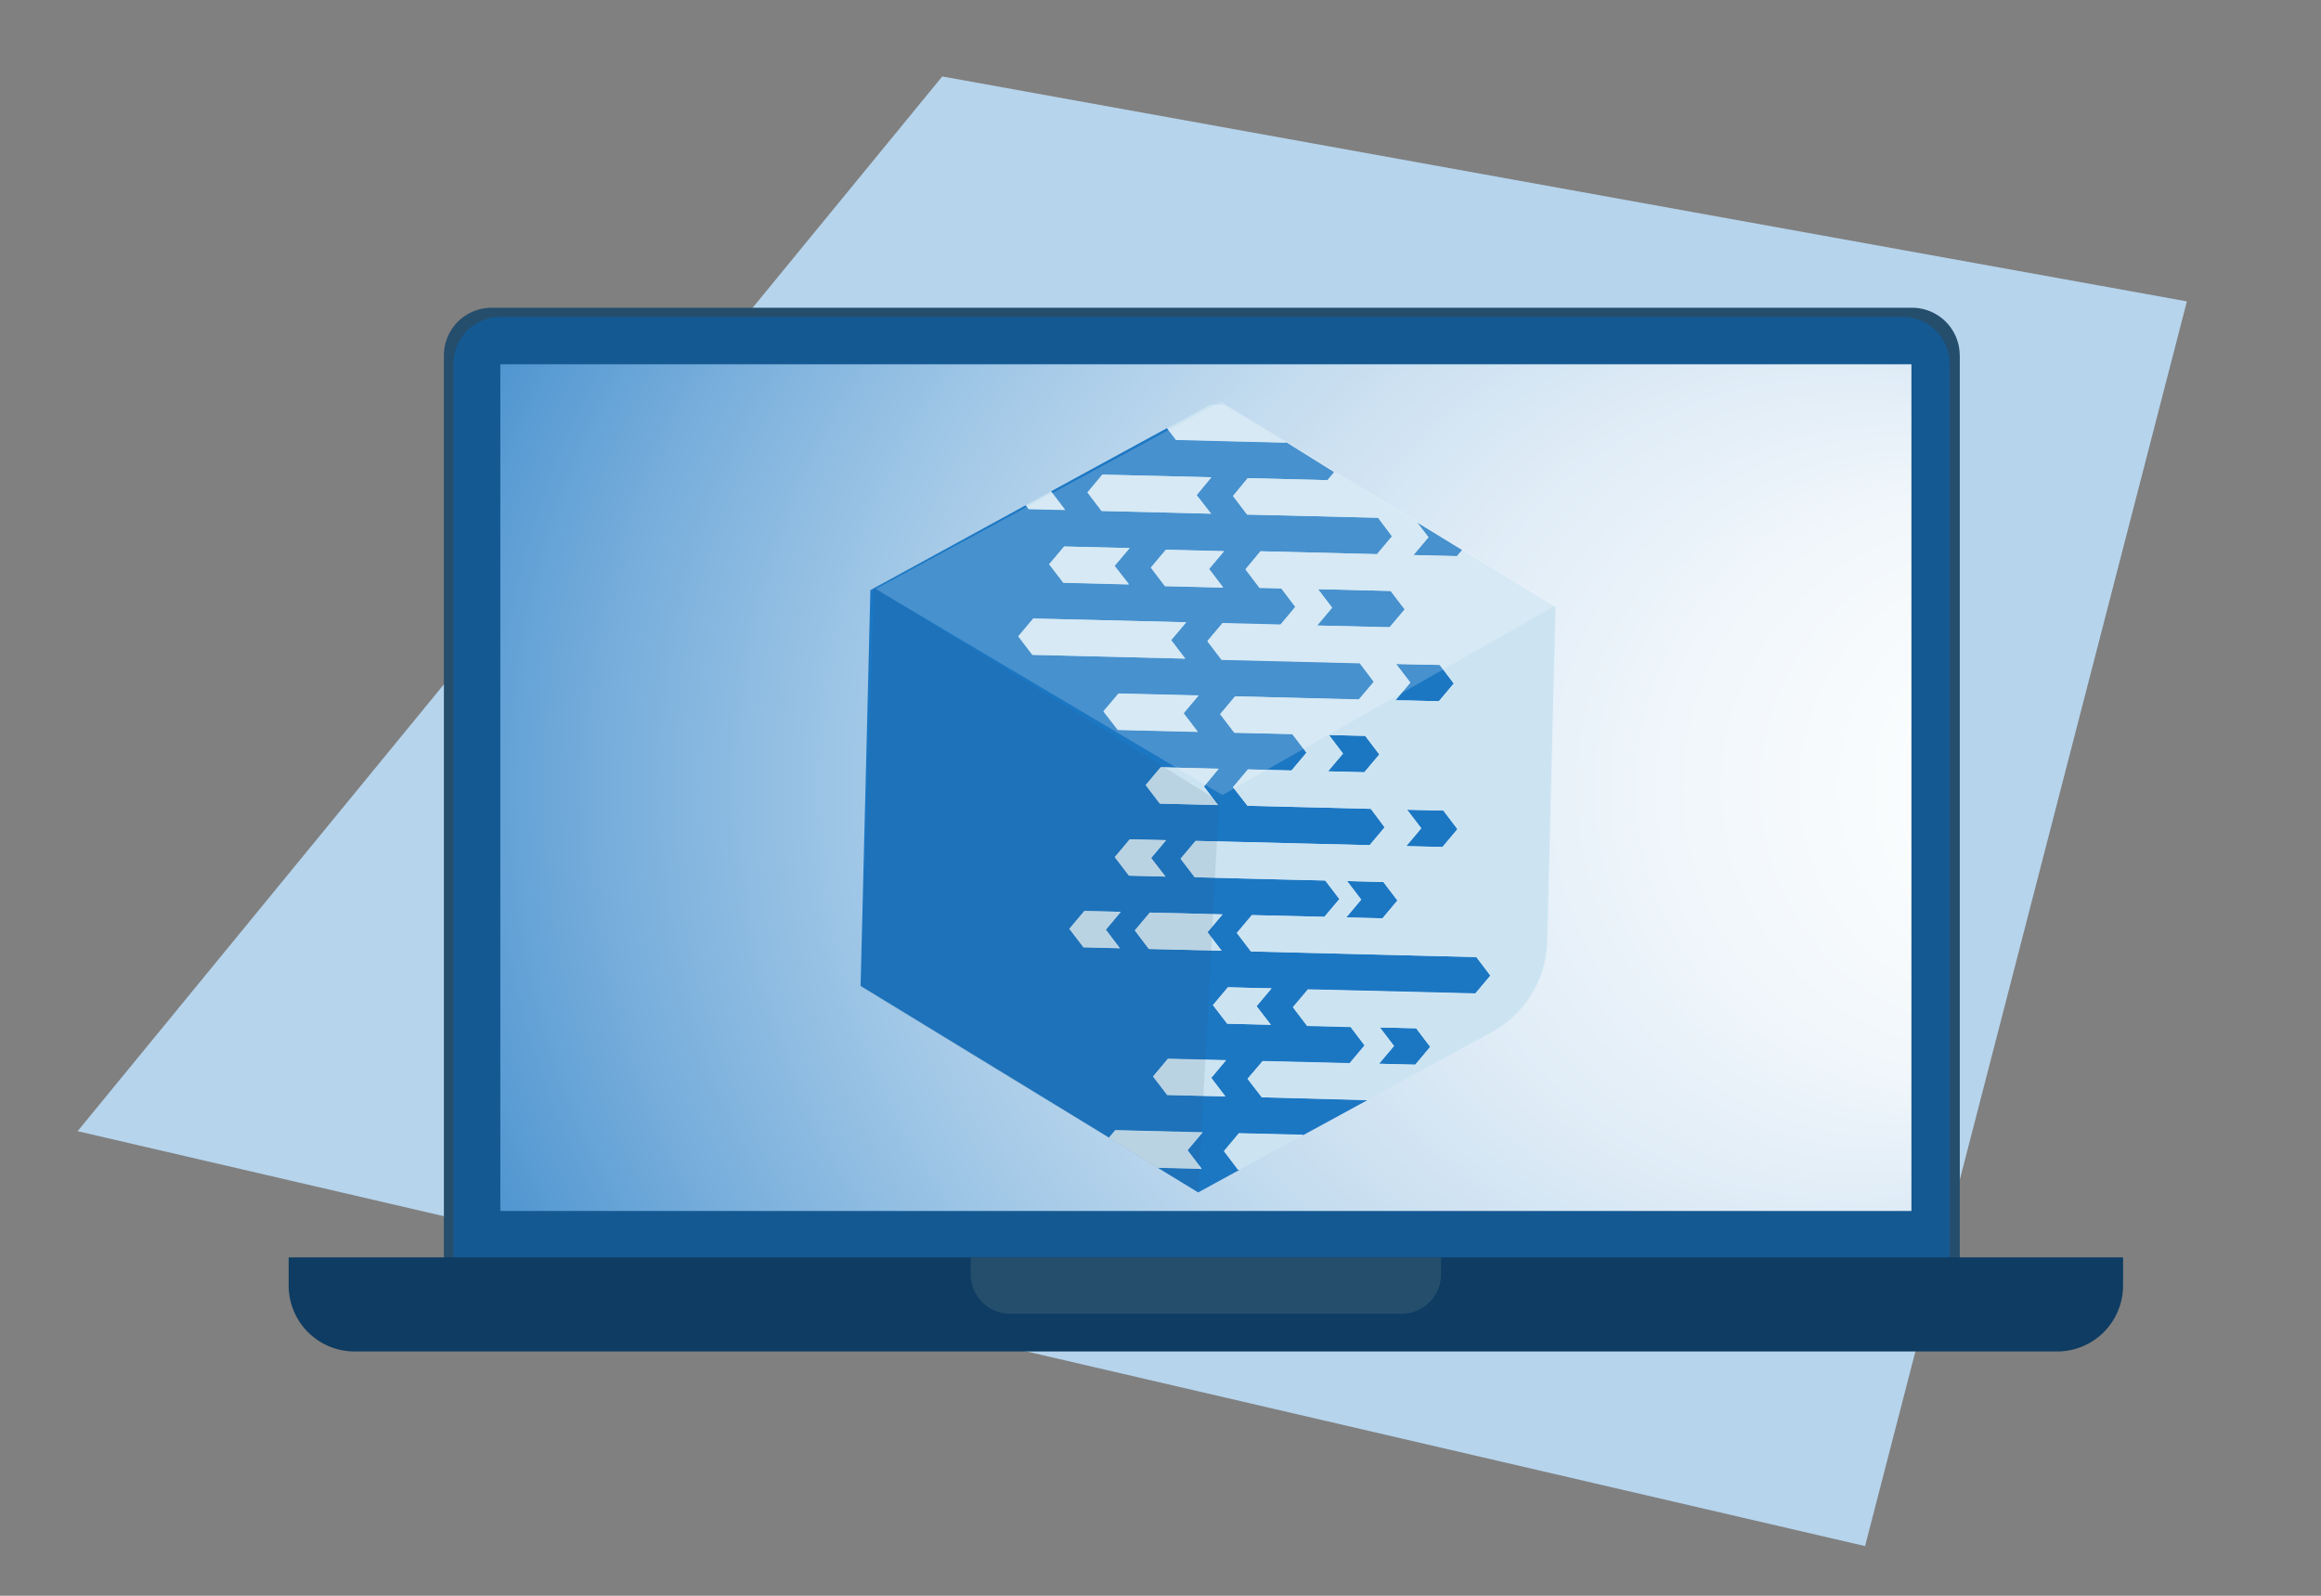 <svg xmlns="http://www.w3.org/2000/svg" xmlns:xlink="http://www.w3.org/1999/xlink" viewBox="0 0 320 220"><rect x="0" y="0" width="320" height="220" fill="#808080" stroke="none"/><defs><style>.a{fill:none;}.b{clip-path:url(#a);}.c{fill:#b6d4ec;}.d,.k{fill:#254e6d;}.d,.e,.f,.g{fill-rule:evenodd;}.e{fill:#155992;}.f{fill:url(#b);}.g{fill:#0e3c62;}.h{fill:#1c77c3;}.i{fill:#cce4f2;}.j{fill:#fff;opacity:0.19;}.k{opacity:0.11;}</style><clipPath id="a"><rect class="a" width="320" height="220"></rect></clipPath><radialGradient id="b" cx="166.26" cy="108.59" fx="310.113" r="144.68" gradientUnits="userSpaceOnUse"><stop offset="0" stop-color="#fff"></stop><stop offset="0.15" stop-color="#fbfdfe"></stop><stop offset="0.28" stop-color="#f0f6fb"></stop><stop offset="0.41" stop-color="#deebf6"></stop><stop offset="0.54" stop-color="#c4dcef"></stop><stop offset="0.66" stop-color="#a2c8e7"></stop><stop offset="0.78" stop-color="#79afdc"></stop><stop offset="0.9" stop-color="#4a92cf"></stop><stop offset="1" stop-color="#1c77c3"></stop></radialGradient></defs><g class="b"><polygon class="c" points="257.14 213.15 10.7 155.95 129.91 10.54 301.51 41.55 257.14 213.15"></polygon><path class="d" d="M270.19,49a6.57,6.57,0,0,0-6.57-6.57H67.77A6.57,6.57,0,0,0,61.2,49V173.85h209V49Z"></path><path class="e" d="M268.81,50.17a6.5,6.5,0,0,0-6.49-6.49H69a6.5,6.5,0,0,0-6.49,6.49V173.38H268.81V50.17Z"></path><polygon class="f" points="263.53 50.22 68.98 50.22 68.98 166.95 263.53 166.95 263.53 50.22 263.53 50.22"></polygon><path class="g" d="M292.71,173.35H39.8v3.89a9.09,9.09,0,0,0,9.08,9.08H283.63a9.09,9.09,0,0,0,9.08-9.08v-3.89Z"></path><path class="d" d="M198.68,173.35H133.83v2.34a5.45,5.45,0,0,0,5.45,5.44h53.95a5.45,5.45,0,0,0,5.45-5.44v-2.34Z"></path><polygon class="h" points="194.86 76.52 197.87 76.6 200.88 76.67 201.59 75.83 195.39 72.04 196.93 74.06 194.86 76.52"></polygon><polygon class="h" points="198.38 96.68 200.44 94.23 198.5 91.67 192.48 91.52 194.43 94.08 192.36 96.53 194.37 96.58 198.38 96.68"></polygon><polygon class="h" points="183.64 83.78 181.57 86.23 190.6 86.45 191.6 86.48 193.67 84.02 191.73 81.47 181.7 81.22 183.64 83.78"></polygon><polygon class="h" points="185.15 103.89 183.08 106.34 188.1 106.47 190.17 104.01 188.22 101.45 183.21 101.33 185.15 103.89"></polygon><polygon class="h" points="193.99 111.63 195.94 114.19 193.87 116.65 198.88 116.77 200.95 114.31 199.01 111.75 193.99 111.63"></polygon><polygon class="h" points="192.68 124.14 190.74 121.59 185.72 121.46 187.67 124.02 185.6 126.48 190.61 126.6 192.68 124.14"></polygon><polygon class="h" points="192.19 144.21 190.12 146.66 195.13 146.79 197.2 144.33 195.26 141.77 190.24 141.65 192.19 144.21"></polygon><path class="h" d="M184.35,136.48l19.06.47,2.06-2.45-1.94-2.56-7-.17-24.08-.6-1.94-2.55,2.07-2.46,10,.24,2.07-2.45-1.95-2.56-5-.12-6-.15-7-.18-1.95-2.55,2.07-2.46,3,.07,10,.25,11,.27,2.07-2.46L189,111.51l-6-.15-11-.27-2-2.56,2.07-2.46,6,.15,2.07-2.46-1.95-2.56-8-.19-1.95-2.56L170.29,96l17.05.42L189.41,94l-1.94-2.55-19.06-.47-1.95-2.56,2.07-2.46,8,.2,2.06-2.46-1.94-2.56-3-.07-1.94-2.56L173.79,76l16.05.4,2.07-2.46L190,71.38l-18.06-.44L170,68.38,172,65.92l11,.28.93-1.11L177.37,61l-7.22-.18-8-.2-1.23-1.61-16,8.72,1.94,2.55-5-.12-.4-.53L120,81.36l-1.35,54.55,34.27,20.93.87-1,12,.3-2.07,2.46,1.94,2.56-6-.15,5.54,3.38,5.69-3.11h-.2l-1.94-2.56,2.06-2.46,8.89.22,8.81-4.8L174,151.28,172,148.73l2.07-2.46,12,.29,2.06-2.45-1.94-2.56-2-.05-4-.1-1.94-2.56,2.07-2.45ZM168,106,166,108.43l1.94,2.56-8-.2L158,108.23l2.06-2.46Zm-2.89-5.09-8-.19-3-.08-2-2.56,2.07-2.45,11,.27-2.07,2.46Zm3.43-20,.07.11-5-.13-3-.07-1.95-2.56,2.07-2.46,8,.2-2.07,2.46ZM152,65.43,167,65.8,165,68.26l2,2.56-15.05-.37-1.94-2.56Zm-5.26,9.91,9,.22L153.67,78l2,2.55-9-.22-2-2.55Zm-6.33,12.39,2.07-2.46,21.07.52-2.07,2.46,1.94,2.55-21.06-.52Zm14,43-5-.13-1.94-2.55,2.07-2.46,5,.12-2.06,2.46Zm-.69-12.57,2.06-2.45,5,.12-2.07,2.46,2,2.56-5-.13Zm2.76,10.11,2.07-2.46,10,.25-2.07,2.46,1.94,2.55-10-.24Zm12.48,22.89-8-.2L159,148.41,161,146l8,.19L167,148.6Zm6.27-9.88-6-.15-2-2.56,2.07-2.46,3,.08,3,.07-2.07,2.46Z"></path><path class="i" d="M201.59,75.83l-.71.84-3-.07-3-.08,2.07-2.45-1.54-2-.89-.54-8.57-5.23L184,65.09l-.93,1.11-11-.28L170,68.38l1.94,2.56,18.06.44,1.94,2.56-2.07,2.46L173.79,76l-2.06,2.46L173.67,81l3,.07,1.94,2.56-2.06,2.46-8-.2-2.07,2.46,1.95,2.56,19.06.47L189.41,94l-2.07,2.46L170.29,96l-2.07,2.46,1.95,2.56,8,.19,1.95,2.56-2.07,2.46-6-.15L170,108.53l2,2.56,11,.27,6,.15,1.94,2.55-2.07,2.46-11-.27-10-.25-3-.07-2.07,2.46,1.95,2.55,7,.18,6,.15,5,.12,1.95,2.56-2.07,2.45-10-.24-2.07,2.46,1.94,2.55,24.08.6,7,.17,1.94,2.56L203.41,137l-19.06-.47-4-.09-2.07,2.45,1.94,2.56,4,.1,2,.05,1.94,2.56-2.06,2.45-12-.29L172,148.73l1.95,2.55,14.56.36,8.81-4.8,8.33-4.53a14.73,14.73,0,0,0,7.67-12.57l1.14-46.05ZM198.5,91.67l1.94,2.56-2.06,2.45-4-.1-2,0,2.07-2.46-2-2.56Zm-10.4,14.8-5-.13,2.07-2.45-1.94-2.56,5,.12,1.95,2.56Zm2.5-20-9-.23,2.07-2.46-1.94-2.55,10,.24L193.67,84l-2.07,2.46Zm0,40.14-5-.12,2.07-2.46-1.95-2.56,5,.13,1.94,2.55Zm8.28-9.83-5-.12,2.07-2.47L194,111.63l5,.12,1.94,2.56Zm-3.76,30-5-.13,2.07-2.45-1.95-2.56,5,.12,1.94,2.56Z"></path><polygon class="i" points="166.9 70.82 164.95 68.26 167.02 65.8 151.97 65.43 149.91 67.89 151.85 70.44 166.9 70.82"></polygon><polygon class="i" points="146.84 70.32 144.9 67.77 141.42 69.67 141.82 70.2 146.84 70.32"></polygon><polygon class="i" points="160.75 75.78 158.69 78.24 160.63 80.8 163.64 80.87 168.65 81 168.58 80.89 166.71 78.44 168.78 75.98 160.75 75.78"></polygon><polygon class="i" points="154.24 95.6 152.17 98.05 154.12 100.61 157.13 100.69 165.15 100.88 163.21 98.33 165.28 95.87 154.24 95.6"></polygon><polygon class="i" points="161.45 88.25 163.52 85.79 142.45 85.27 140.38 87.73 142.33 90.28 163.39 90.8 161.45 88.25"></polygon><polygon class="i" points="146.71 75.34 144.64 77.8 146.59 80.35 155.62 80.58 153.67 78.02 155.74 75.56 146.71 75.34"></polygon><polygon class="i" points="158.52 125.81 156.45 128.27 158.39 130.83 168.42 131.07 166.48 128.52 168.55 126.06 158.52 125.81"></polygon><polygon class="i" points="172.31 136.19 169.3 136.11 167.23 138.57 169.18 141.13 175.2 141.28 173.25 138.72 175.32 136.26 172.31 136.19"></polygon><polygon class="i" points="152.44 128.17 154.5 125.71 149.49 125.59 147.42 128.05 149.37 130.6 154.38 130.73 152.44 128.17"></polygon><polygon class="i" points="160.01 105.78 157.94 108.23 159.89 110.79 167.91 110.99 165.97 108.43 168.04 105.97 160.01 105.78"></polygon><polygon class="i" points="153.76 155.8 152.89 156.84 159.66 160.97 165.68 161.12 163.73 158.56 165.8 156.1 153.76 155.8"></polygon><polygon class="i" points="161.03 145.95 158.96 148.41 160.91 150.96 168.93 151.16 166.99 148.6 169.06 146.15 161.03 145.95"></polygon><polygon class="i" points="170.15 60.86 177.37 61.04 168.81 55.81 166.94 55.76 160.9 59.05 162.13 60.66 170.15 60.86"></polygon><polygon class="i" points="168.75 158.68 170.69 161.24 170.89 161.25 179.7 156.44 170.81 156.22 168.75 158.68"></polygon><polygon class="i" points="155.75 115.71 153.69 118.17 155.63 120.72 160.65 120.85 158.7 118.29 160.77 115.83 155.75 115.71"></polygon><polygon class="j" points="168.54 109.61 120.71 81.2 168.34 55.36 214.42 83.51 168.54 109.61"></polygon><polygon class="k" points="165.21 164.42 118.7 136.05 120.5 80.97 168.08 110.47 165.21 164.42"></polygon></g></svg>